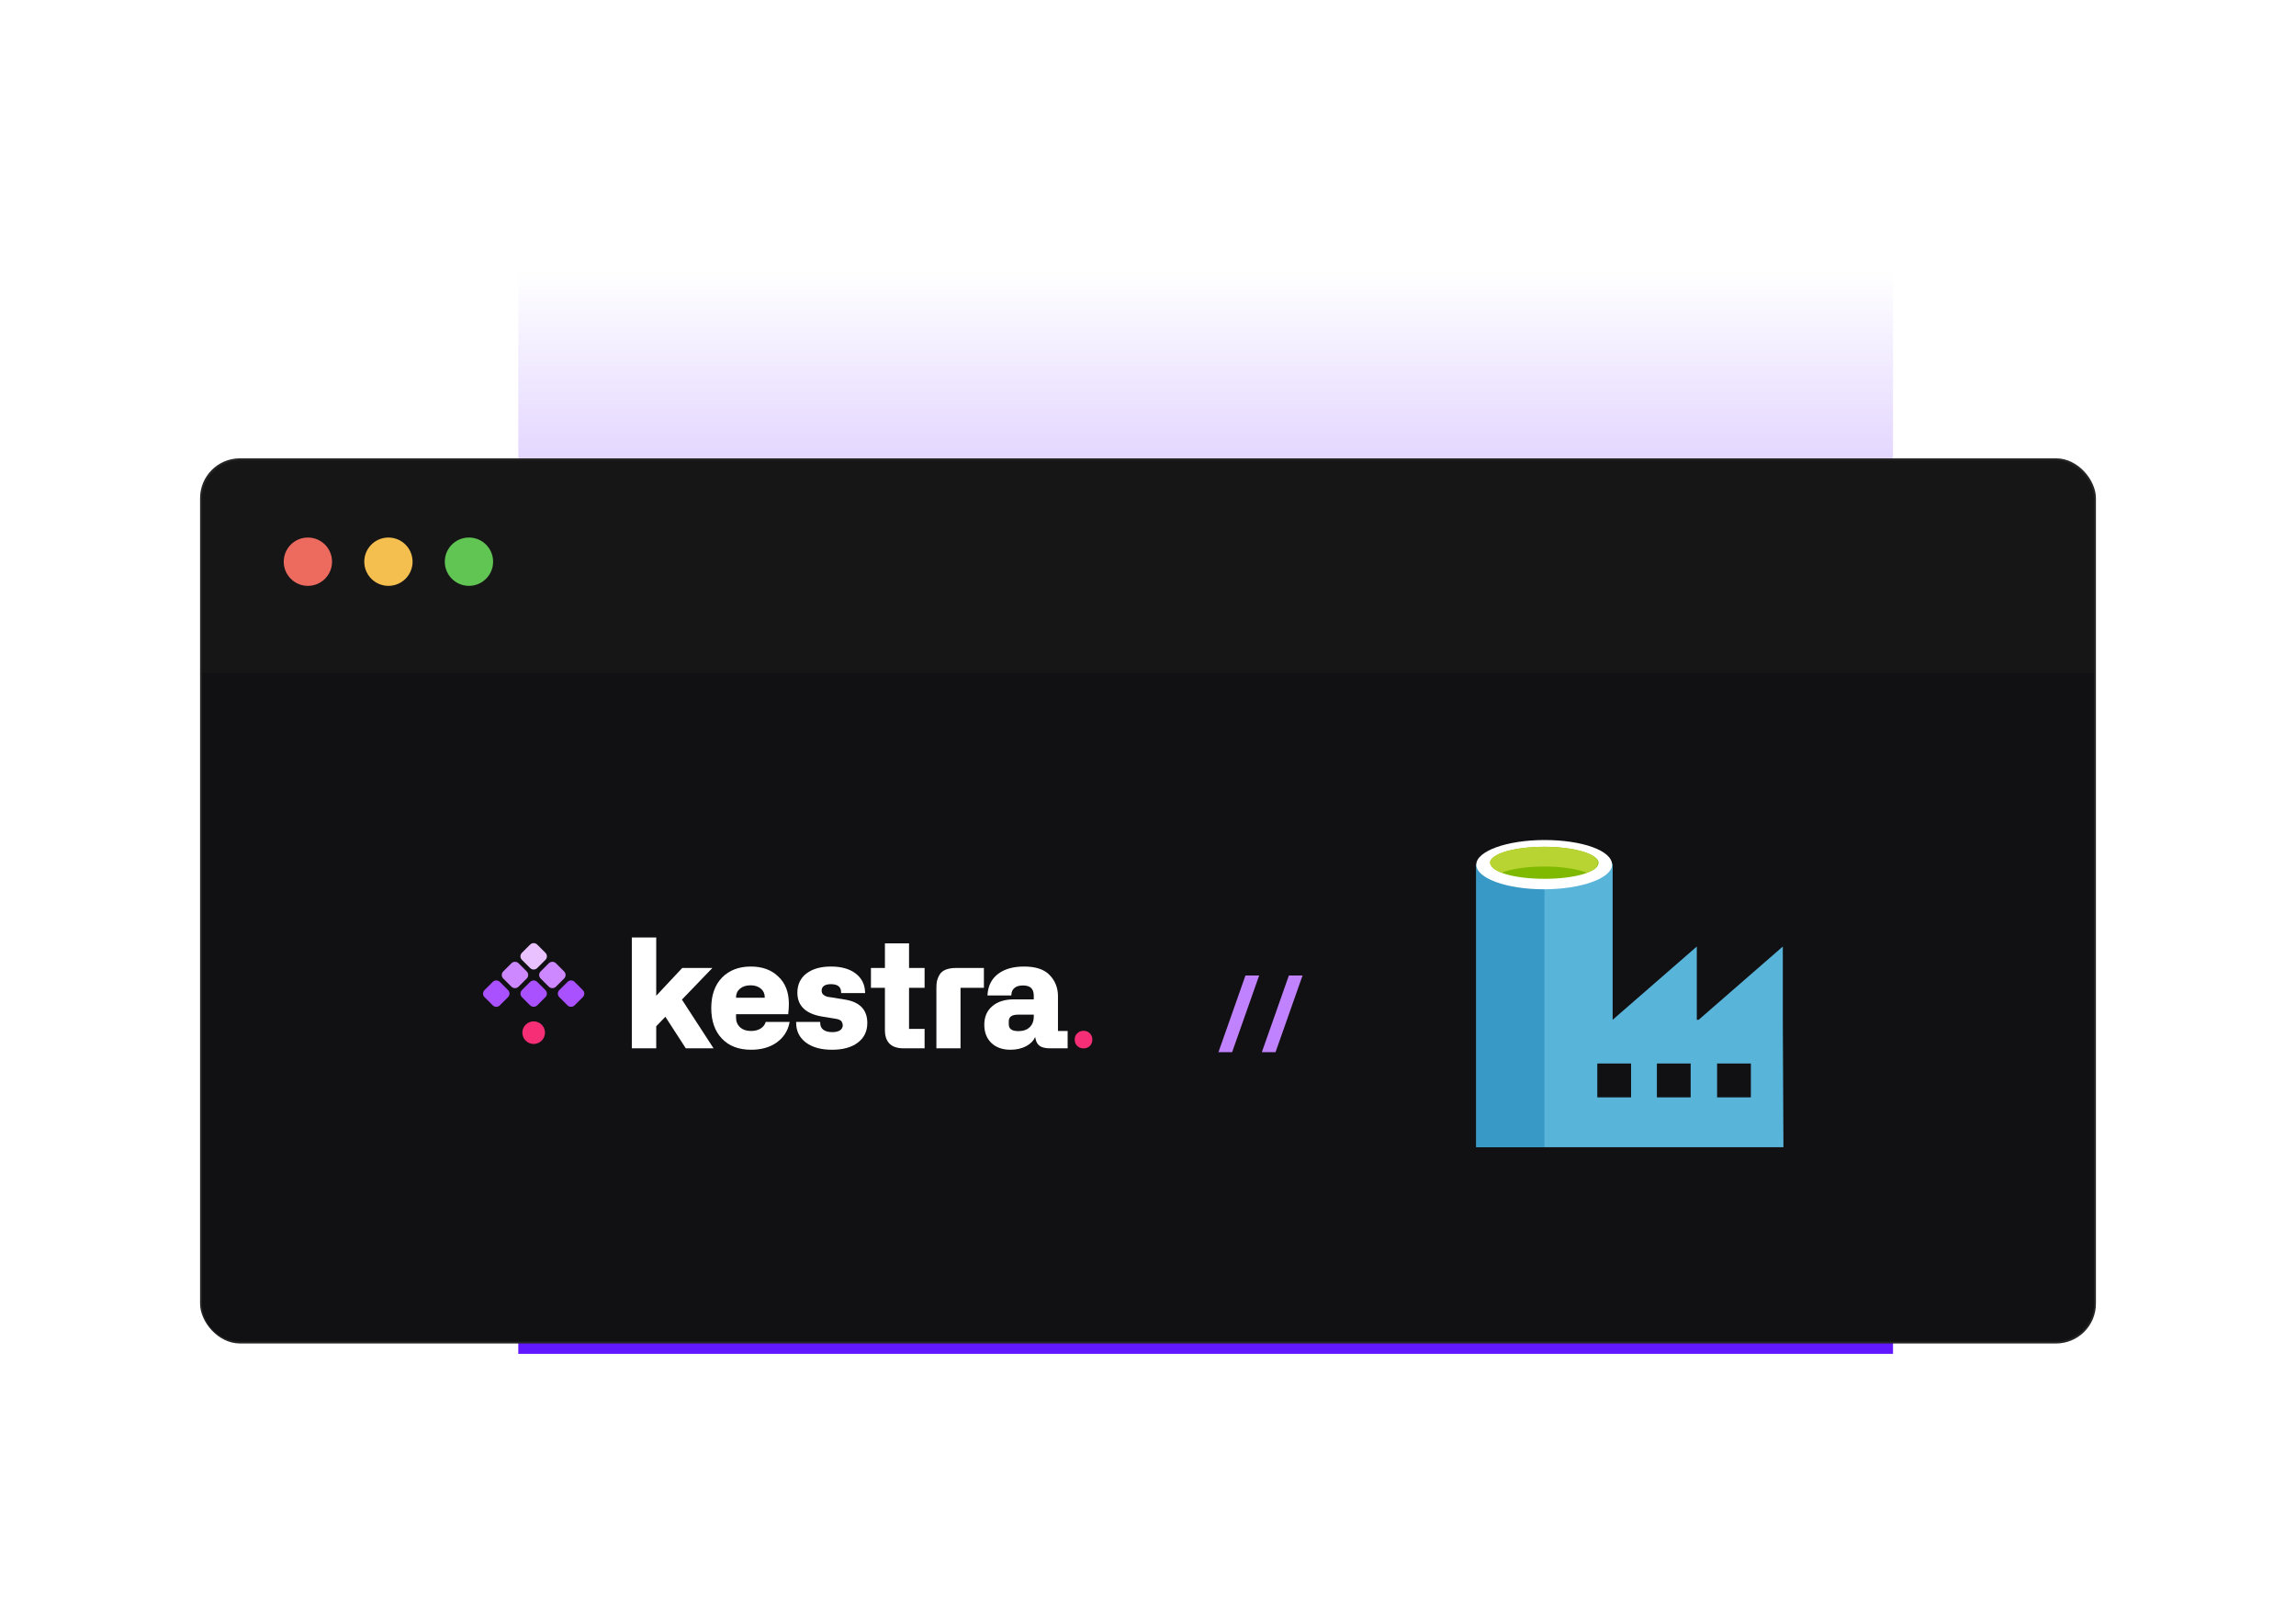 <svg width="598" height="423" viewBox="0 0 598 423" fill="none" xmlns="http://www.w3.org/2000/svg">
<g filter="url(#filter0_f_16013_14372)">
<rect width="358.052" height="282.057" transform="matrix(-1 0 0 1 493.043 70.499)" fill="url(#paint0_linear_16013_14372)"/>
</g>
<g filter="url(#filter1_d_16013_14372)">
<rect x="52.37" y="95.613" width="493.261" height="229.981" rx="10.114" fill="#161617" stroke="#252526" stroke-width="0.519"/>
<path d="M52.629 151.237H545.371V315.48C545.371 320.923 540.959 325.335 535.516 325.335H62.484C57.041 325.335 52.629 320.923 52.629 315.48V151.237Z" fill="#111113"/>
<g clip-path="url(#clip0_16013_14372)">
<path fill-rule="evenodd" clip-rule="evenodd" d="M464.34 241.883V222.484L442.42 241.562H441.94V222.484L420.02 241.562V201.643C420.02 198.276 412.5 194.909 402.58 194.909C392.66 194.909 384.5 198.115 384.5 201.643V274.749H464.5L464.34 241.883ZM402.58 204.849C395.38 204.849 389.62 203.086 389.62 201.162C389.62 199.238 395.38 197.475 402.58 197.475C409.78 197.475 415.54 199.078 415.54 201.162C415.38 203.086 409.62 204.849 402.58 204.849ZM440.34 261.763H431.54V252.945H440.34V261.763ZM424.82 261.763H416.02V252.945H424.82V261.763ZM447.22 261.763V252.945H456.02V261.763H447.22Z" fill="#59B4D9"/>
<path fill-rule="evenodd" clip-rule="evenodd" d="M384.5 201.163H402.26V274.75H384.5V201.163Z" fill="#3999C6"/>
<path fill-rule="evenodd" clip-rule="evenodd" d="M419.86 201.163C419.86 204.69 411.86 207.576 402.1 207.576C392.34 207.576 384.5 204.69 384.5 201.163C384.5 197.636 392.5 194.75 402.26 194.75C412.02 194.75 419.86 197.476 419.86 201.163Z" fill="white"/>
<path fill-rule="evenodd" clip-rule="evenodd" d="M416.34 200.682C416.34 203.087 410.1 204.85 402.26 204.85C394.42 204.85 388.18 203.086 388.18 200.682C388.18 198.278 394.42 196.514 402.26 196.514C410.1 196.514 416.34 198.437 416.34 200.682Z" fill="#7FBA00"/>
<path fill-rule="evenodd" clip-rule="evenodd" d="M413.3 203.247C415.22 202.606 416.18 201.644 416.18 200.682C416.18 198.277 409.94 196.514 402.1 196.514C394.26 196.514 388.02 198.437 388.02 200.682C388.18 201.644 389.3 202.606 391.06 203.247C393.62 202.285 397.62 201.644 402.26 201.644C406.74 201.644 410.74 202.285 413.3 203.247Z" fill="#B8D432"/>
</g>
<path d="M317.343 250L324.388 230.024H327.953L320.907 250H317.343ZM328.648 250L335.694 230.024H339.258L332.213 250H328.648Z" fill="#C182FF"/>
<path d="M170.916 220.133H164.559V248.994H170.916V243.245L173.294 240.774L178.617 248.994H185.85L177.61 236.306L185.541 228.068H177.691L170.916 235.303V220.133Z" fill="white"/>
<path d="M236.763 221.66H230.48V228.068H226.839V233.236H230.48V244.249C230.48 245.789 230.873 246.988 231.7 247.799C232.526 248.609 233.745 248.994 235.312 248.994H240.815V243.938H236.763V233.236H240.815V228.068H236.763V221.66Z" fill="white"/>
<path fill-rule="evenodd" clip-rule="evenodd" d="M195.553 227.695C192.45 227.695 189.939 228.651 188.045 230.579L188.043 230.581C186.172 232.523 185.25 235.183 185.25 238.531C185.25 241.841 186.16 244.488 188.004 246.442C189.851 248.399 192.403 249.366 195.628 249.366C198.256 249.366 200.472 248.748 202.263 247.498L202.264 247.497L202.266 247.496C204.056 246.208 205.173 244.506 205.609 242.397L205.668 242.112H199.434L199.38 242.275C199.163 242.935 198.724 243.469 198.046 243.878C197.38 244.274 196.566 244.478 195.591 244.478C194.405 244.478 193.47 244.151 192.763 243.515C192.057 242.869 191.701 242.028 191.701 240.971V240.109H205.289L205.313 239.9C205.414 239.046 205.464 238.211 205.464 237.394C205.464 234.402 204.557 232.031 202.721 230.313C200.925 228.561 198.527 227.695 195.553 227.695ZM192.721 233.476C193.402 232.888 194.314 232.584 195.479 232.584C196.605 232.584 197.492 232.882 198.162 233.457L198.164 233.459L198.165 233.46C198.843 234.022 199.181 234.754 199.181 235.681V235.816H191.701V235.755C191.701 234.802 192.041 234.05 192.719 233.477L192.721 233.476Z" fill="white"/>
<path fill-rule="evenodd" clip-rule="evenodd" d="M216.432 227.695C213.771 227.695 211.635 228.286 210.05 229.495L210.049 229.495C208.467 230.711 207.678 232.398 207.678 234.526C207.678 236.188 208.2 237.55 209.257 238.588C210.309 239.62 211.868 240.311 213.905 240.682L213.907 240.683L217.554 241.28L217.557 241.28C218.169 241.364 218.625 241.529 218.944 241.759L218.946 241.76L218.947 241.761C219.239 241.964 219.439 242.346 219.499 242.975C219.497 243.539 219.272 243.965 218.818 244.278L218.815 244.279C218.361 244.6 217.683 244.776 216.749 244.776C215.723 244.776 214.953 244.553 214.411 244.137C213.893 243.729 213.625 243.145 213.625 242.349V242.112H207.361V242.349C207.361 244.483 208.204 246.199 209.882 247.474L209.883 247.474C211.568 248.745 213.853 249.366 216.712 249.366C219.507 249.366 221.742 248.763 223.39 247.531C225.06 246.291 225.894 244.567 225.894 242.386C225.894 240.669 225.402 239.281 224.394 238.249C223.39 237.222 221.902 236.575 219.961 236.285L219.959 236.285L216.43 235.707L216.427 235.707C215.989 235.646 215.689 235.604 215.526 235.579C215.397 235.546 215.228 235.484 215.015 235.39C214.817 235.302 214.619 235.173 214.423 235.001C214.143 234.753 213.999 234.423 213.999 233.986C213.999 233.433 214.199 233.029 214.592 232.743C214.997 232.448 215.588 232.286 216.394 232.286C217.32 232.286 217.976 232.475 218.403 232.816C218.82 233.149 219.053 233.657 219.07 234.383L219.076 234.614H225.323L225.315 234.37C225.251 232.326 224.422 230.694 222.831 229.494C221.246 228.286 219.104 227.695 216.432 227.695ZM223.248 247.341L223.39 247.531L223.39 247.531L223.248 247.341ZM214.265 244.324L214.41 244.136L214.411 244.137L214.412 244.137L214.265 244.324ZM219.737 242.964L219.5 242.986L219.499 242.975L219.499 242.964H219.737Z" fill="white"/>
<path fill-rule="evenodd" clip-rule="evenodd" d="M266.704 227.695C263.93 227.695 261.684 228.318 259.988 229.586C258.295 230.85 257.37 232.655 257.204 234.975L257.186 235.229H263.395L263.411 235.009C263.469 234.229 263.751 233.655 264.24 233.256L264.24 233.256C264.744 232.843 265.467 232.621 266.442 232.621C267.423 232.621 268.114 232.855 268.561 233.282C269.006 233.706 269.249 234.36 269.249 235.29V236.245H264.07C261.728 236.245 259.844 236.826 258.445 238.015C257.052 239.196 256.363 240.819 256.363 242.852C256.363 244.817 256.973 246.41 258.209 247.604L258.211 247.606C259.46 248.787 261.123 249.366 263.174 249.366C264.738 249.366 266.123 249.049 267.32 248.407L267.322 248.406C268.412 247.809 269.186 247.024 269.625 246.046L269.681 246.392L269.682 246.395C269.839 247.283 270.212 247.961 270.825 248.392L270.826 248.393L270.828 248.394C271.435 248.807 272.353 248.994 273.538 248.994H278.071V244.478H275.55V235.401C275.55 233.27 274.838 231.448 273.413 229.95C272.005 228.428 269.748 227.695 266.704 227.695ZM262.739 241.958C262.739 241.36 262.94 240.945 263.319 240.668C263.711 240.382 264.329 240.221 265.21 240.221H269.249V240.71C269.249 241.9 268.887 242.821 268.182 243.501C267.477 244.169 266.509 244.515 265.247 244.515C264.354 244.515 263.728 244.349 263.33 244.054C262.944 243.769 262.739 243.34 262.739 242.722V241.958Z" fill="white"/>
<path d="M249.056 228.068C246.899 228.068 245.398 228.633 244.686 229.863C244.378 230.388 244.162 230.907 244.044 231.418L244.043 231.42L244.043 231.422C243.939 231.916 243.888 232.517 243.888 233.222V248.994H250.171V233.236H256.259V228.068H249.056Z" fill="white"/>
<path d="M282.234 249.011C281.557 249.011 280.996 248.797 280.551 248.368C280.123 247.921 279.909 247.371 279.909 246.719C279.909 246.067 280.123 245.526 280.551 245.098C280.996 244.651 281.557 244.427 282.234 244.427C282.893 244.427 283.436 244.651 283.864 245.098C284.291 245.526 284.505 246.067 284.505 246.719C284.505 247.371 284.291 247.921 283.864 248.368C283.436 248.797 282.893 249.011 282.234 249.011Z" fill="#F62E76"/>
<path d="M138.064 231.706C138.579 231.192 139.415 231.192 139.93 231.706L142.048 233.819C142.563 234.333 142.563 235.166 142.048 235.68L139.93 237.793C139.415 238.307 138.579 238.307 138.064 237.793L135.946 235.68C135.431 235.166 135.431 234.333 135.946 233.819L138.064 231.706Z" fill="#A950FF"/>
<path d="M147.819 231.689C148.325 231.185 149.146 231.185 149.652 231.689L151.803 233.835C152.309 234.34 152.309 235.158 151.803 235.663L149.652 237.809C149.146 238.314 148.325 238.314 147.819 237.809L145.668 235.663C145.162 235.158 145.162 234.34 145.668 233.835C146.174 233.331 147.819 231.689 147.819 231.689Z" fill="#A950FF"/>
<path d="M138.081 221.976C138.587 221.471 139.407 221.471 139.913 221.976L142.065 224.122C142.571 224.627 142.571 225.445 142.065 225.95L139.913 228.096C139.407 228.6 138.587 228.6 138.081 228.096L135.929 225.95C135.423 225.445 135.423 224.627 135.929 224.122L138.081 221.976Z" fill="#E9C1FF"/>
<path d="M137.179 228.962C137.694 229.476 137.694 230.309 137.179 230.823L135.061 232.936C134.546 233.45 133.71 233.45 133.195 232.936L131.077 230.823C130.562 230.309 130.562 229.476 131.077 228.962L133.195 226.849C133.71 226.336 134.546 226.336 135.061 226.849L137.179 228.962Z" fill="#CD88FF"/>
<path d="M132.326 233.835C132.832 234.34 132.832 235.158 132.326 235.663L130.175 237.809C129.669 238.314 128.848 238.314 128.342 237.809L126.191 235.663C125.685 235.158 125.685 234.34 126.191 233.835L128.342 231.689C128.848 231.185 129.669 231.185 130.175 231.689L132.326 233.835Z" fill="#A950FF"/>
<path d="M146.917 228.962C147.433 229.476 147.433 230.309 146.917 230.823L144.799 232.936C144.284 233.45 143.449 233.45 142.933 232.936L140.815 230.823C140.3 230.309 140.3 229.476 140.815 228.962L142.933 226.849C143.449 226.336 144.284 226.336 144.799 226.849L146.917 228.962Z" fill="#CD88FF"/>
<path d="M141.081 242.837C142.233 243.985 142.233 245.847 141.081 246.995C139.93 248.143 138.064 248.143 136.913 246.995C135.762 245.847 135.762 243.985 136.913 242.837C138.064 241.689 139.93 241.689 141.081 242.837Z" fill="#F62E76"/>
<circle cx="80.191" cy="122.272" r="6.292" fill="#ED6A5E"/>
<circle cx="101.167" cy="122.272" r="6.292" fill="#F4BF4F"/>
<circle cx="122.14" cy="122.272" r="6.292" fill="#61C554"/>
</g>
<defs>
<filter id="filter0_f_16013_14372" x="64.991" y="0.499" width="498.052" height="422.057" filterUnits="userSpaceOnUse" color-interpolation-filters="sRGB">
<feFlood flood-opacity="0" result="BackgroundImageFix"/>
<feBlend mode="normal" in="SourceGraphic" in2="BackgroundImageFix" result="shape"/>
<feGaussianBlur stdDeviation="35" result="effect1_foregroundBlur_16013_14372"/>
</filter>
<filter id="filter1_d_16013_14372" x="28.11" y="95.354" width="541.779" height="278.5" filterUnits="userSpaceOnUse" color-interpolation-filters="sRGB">
<feFlood flood-opacity="0" result="BackgroundImageFix"/>
<feColorMatrix in="SourceAlpha" type="matrix" values="0 0 0 0 0 0 0 0 0 0 0 0 0 0 0 0 0 0 127 0" result="hardAlpha"/>
<feOffset dy="24"/>
<feGaussianBlur stdDeviation="12"/>
<feComposite in2="hardAlpha" operator="out"/>
<feColorMatrix type="matrix" values="0 0 0 0 0.353 0 0 0 0 0.184 0 0 0 0 0.835 0 0 0 0.22 0"/>
<feBlend mode="normal" in2="BackgroundImageFix" result="effect1_dropShadow_16013_14372"/>
<feBlend mode="normal" in="SourceGraphic" in2="effect1_dropShadow_16013_14372" result="shape"/>
</filter>
<linearGradient id="paint0_linear_16013_14372" x1="179.026" y1="0" x2="179.026" y2="282.057" gradientUnits="userSpaceOnUse">
<stop stop-color="#6218FF" stop-opacity="0"/>
<stop offset="1" stop-color="#6117FF"/>
</linearGradient>
<clipPath id="clip0_16013_14372">
<rect width="81" height="81" fill="white" transform="translate(384 194.25)"/>
</clipPath>
</defs>
</svg>
